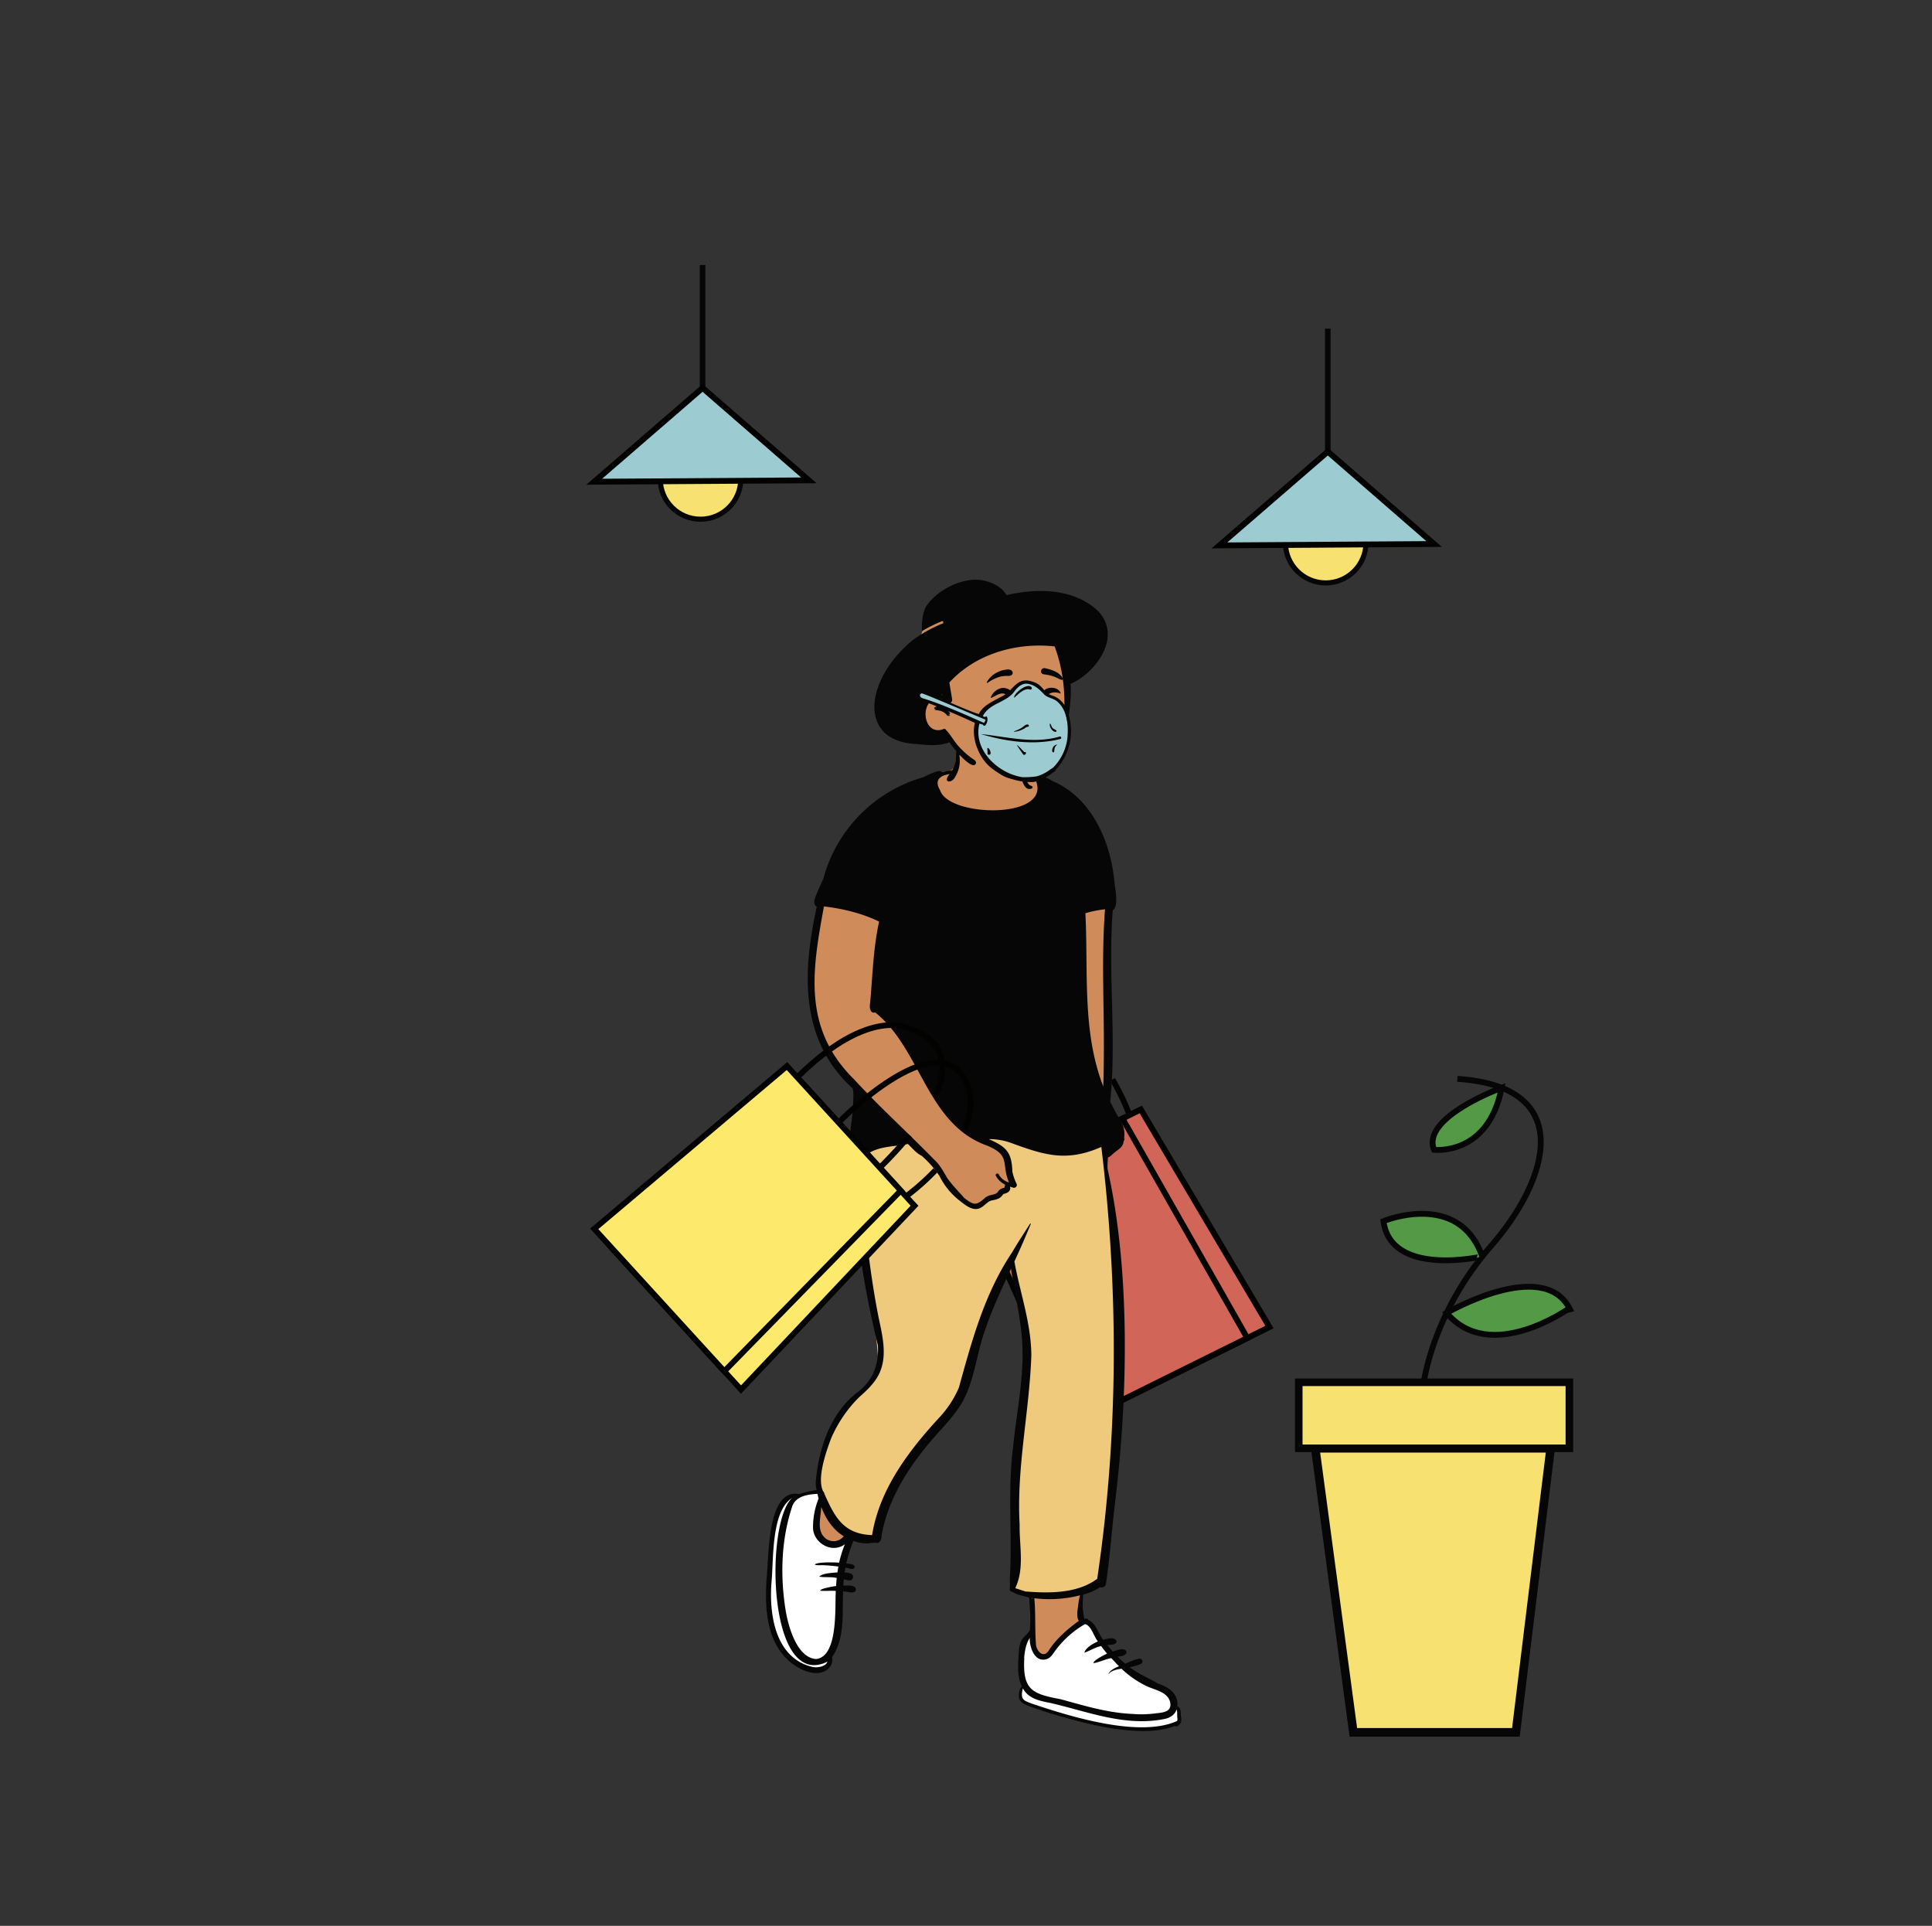 <svg id="Capa_1" data-name="Capa 1" xmlns="http://www.w3.org/2000/svg" viewBox="0 0 991.35 988.1"><rect x="0" y="0" width="991.35" height="988.1" fill="#333333" stroke="none"/><title>Mesa de trabajo 26</title><polygon points="651.39 680.87 562.72 724.82 505.29 608.91 585.36 569.23 651.39 680.87" fill="#d06558" stroke="#020201" stroke-miterlimit="10" stroke-width="3" fill-rule="evenodd"/><polygon points="640 686.52 551.33 730.46 498.4 612.33 505.29 608.91 575.96 573.89 640 686.52" fill="#d06558" stroke="#020201" stroke-miterlimit="10" stroke-width="3" fill-rule="evenodd"/><path d="M549.89,561.65a213,213,0,0,1,11.82,19.4" fill="none" stroke="#020201" stroke-miterlimit="10" stroke-width="2.93" fill-rule="evenodd"/><path d="M505.44,608.93c-25.49-46.73-7.78-62.79-7.78-62.79s12.63-22.83,36.19-2.94" fill="none" stroke="#020201" stroke-miterlimit="10" stroke-width="2.93" fill-rule="evenodd"/><path d="M570.83,553.84a123.27,123.27,0,0,1,8.78,18.34" fill="none" stroke="#020201" stroke-miterlimit="10" stroke-width="2.93" fill-rule="evenodd"/><path d="M532.94,593.74s-33.71-60.13-3-67.15c9.5-2.18,17.87,1.35,24.9,7.26" fill="none" stroke="#020201" stroke-miterlimit="10" stroke-width="2.93" fill-rule="evenodd"/><g id="Introduction"><g id="poses-covid-10"><path d="M603.07,876.23c1.45-6.75-5.18-9-9.37-10.53-3-1.94-14.09-8.67-22.68-17-7-6.8-11.81-15.5-13.8-16.33-1.37-.8-2.12-1.49-2.27-2.08-1.24-5.17-.2-10,0-13.13a27,27,0,0,0,9.6-4.19c.7.24,1.75.53,2.06-.49,2.17-14.44,3.1-28.71,4.86-43.16,6.67-55,7.42-119.35-4.05-169.62a44.51,44.51,0,0,1,.32-6.89c1.55-.16,2.49-1.67,3.76-2.56,2-1.56,4.29-2.76,4.19-5.49.47-.36.42-.56.19-1,1.5-6.44-5.19-13.24-7.08-18.55,3.43-33.62-1.24-65.39,1.37-99,3.29-1.38,1.08-10,.85-13.55-1.83-22.91-13.74-45.55-35.19-53-1.22-.25-3.07-1.65-4.08-.71-2-.78-4.57.75-6.09-1h0a15.61,15.61,0,0,1-2.27-6.15,13.14,13.14,0,0,0,.33,1.77c-3.7-10.42-4.63-13.2-16.53-13.69-5.37-.07-12.44.09-15.56,5.2-1.28,2.38-.89,5.11-1.69,7.61-1.46,4.59-7.76,2.37-11.07,4.75-26.47,8.49-48.18,25.81-55.32,53.62-1.46,3.35-3.12,6.69-4.34,10.15-.19.51-.7,2.25.54,3l.61.38c-7.95,37.13-8.48,68.41,18.22,93.16,2,10.63-3.15,25.16-1.17,35.48-1.13,1.6.3,2.89,1.75,3,.13.07.7.32.85.39-2.3,32.41,7.35,76.08,11.6,93.32.57,10.35-3,18.86-10.23,24.5-8,4.94-23.91,27.28-21,50.71-3.44.67-6.85,1-10.16,2.33-14.44-2.55-14.29,25.29-15.22,35.07-1.55,16.39-2.52,40.13,13.05,50.62,4.1,3,12.42,6.46,16.68,1.7a5,5,0,0,0,1.2-5c7-9.94,5.14-22.94,5.79-34.6,2-.13,4.17.83,6.15.48,2-1.78-5.37-1.3-6.13-1.4.07-1.8.22-3.69.41-5.5a29.59,29.59,0,0,0,3.76.83.77.77,0,0,0,.72-1.22c-.87-.83-3.09-.7-4.33-.82.21-1.52.46-3.11.75-4.58,1.53-.06,3.11.92,4.55.72-1.09-.73-3.15-.51-4.48-1a81.54,81.54,0,0,1,4.28-13.64,21,21,0,0,0,11.45,1.23c1.61.25,2.39-.08,2.65-2.09l-.1-.13c3.12-18.66,13.19-36.46,31.9-56.64,3.69-4.13,7.87-9,10.65-14.44,5.59-11.32,6.54-23.82,10.85-35.57,4-11.82,9.52-23.13,14.68-34.33.76,5.74,1.78,11.63,2.83,17.26,4.66,20,4.2,41.24.78,61.31-5.07,28.1-2.62,56.33-3.75,84.63a29.86,29.86,0,0,1,0,4.82c0,.13,0,.28.18.28h.3c2.43,1.78,5.79,2.1,8.65,3.07,1.21,1,.87,2.45,1,3.63a98.2,98.2,0,0,1,.22,15.36c-2.21,4.23-5,3.35-5.52,9.31-.49,6.81-1.35,14,2,20.1l-1.25.22c-1.87,3.91-.73,6.44,3.65,8.09,21.6,8.47,52,16.15,74.53,9.76.41.41,1,0,1.47-.65a3.09,3.09,0,0,0,.7-1.9C604.86,880.4,605.39,876.61,603.07,876.23Z" fill="#d08b5b" fill-rule="evenodd"/><path d="M564.48,885.18c-3.88-.7-26.18-5.77-39-12.36-2.61-1.35-2-4.53-1.11-6.6.39-.94,1.31-1.66,1.11-1.85-4.08-4.08-1-14.83-1-16.89,0-3.07,5-7.21,4.13-8.86-1-1.91.22,4.61,2.68,8.24a7,7,0,0,0,5.83,3.27l.06,0,0,0c.93-.51,14.88-20.6,20.65-17.64,2.72,1.39,4.18,7.54,7.22,10.09,6.81,5.71,10.1,14.83,35.45,26.58,2.71,1.25,2.73,3.94,2.18,6-.2.77,2.56.75,2.15,1.16-1,1,1.85,7.06-.42,8C595.53,888.18,572.34,886.59,564.48,885.18ZM419.59,765.48a5.18,5.18,0,0,1,1.44,2.68c-.22,7-1.88,12.09-1.93,15.51V784c.1,1.39,2.23,6.72,6.87,7.86q2.64.64,10.31-2.26a85.45,85.45,0,0,0-5.15,23.07c-.6,8.61-.12,18.37-1.24,26a27.16,27.16,0,0,1-5.36,12c-.62.78,2.08,2.26,1.44,2.88-1.18,1.16-4.12,5.15-13.19,2.06-2.64-.9-10.32-5.9-14.63-15.45-3.15-7-3.45-17.15-3.92-26.17-.51-10,1.41-25.52,3.92-34,2.79-9.42,6.26-11.26,7-11.78.17-.12,5.39-1.15,5.89-1.21h.16l0,0a24.47,24.47,0,0,1,7.47-1.35h.19Z" fill="#fff" fill-rule="evenodd"/><path d="M507.27,582.77c2.9-.14,29.82,7.89,35.15,8.35l.37,0c6.91.52,13.57-.72,21.21-4l.24-.1.24-.11,2-.9.26,2.21c8.93,74.26,8.44,147.67-1.55,217.8l-.31,2.13-.41,2.83-.56.4c-5,3.67-11.09,5.88-18.6,6.79a89.78,89.78,0,0,1-17.4.16l-.55,0-.54,0-.6,0-.75-.06-.61-.18-.48-.15-.49-.16-.24-.07-.5-.17-.52-.16-.53-.18-.72-.24h0l-.26-.06-.1,0a2.32,2.32,0,0,1-1.5-1l0-.06,0-.08-.39-.74.36-.75a27.27,27.27,0,0,0,2.44-9.17l0-.22,0-.3,0-.28c.19-2.36-.8-37.07-.23-45.86l0-.89,0-.47.09-1.34c.37-5.06.8-9.58,1.62-17.07l.21-1.83.34-3.08.7-6.19.29-2.58.22-1.94c1.29-11.75,1.85-18.5,2.13-25.84l0-.47,0-.53,0-.56v-.26A89.56,89.56,0,0,0,526.09,681l-.06-.33-.06-.33-.06-.36-.18-1-.13-.7c-.55-2.91-1.16-5.7-2.19-10.06l-.47-2-1.27-5.31c-1.28-5.35-2-8.4-2.55-11.52L519,649l-.13-.69-.17-1-.13.11-.14.13a8.49,8.49,0,0,0-1.22,1.31l0,0,0,0a159.4,159.4,0,0,0-13.14,28.57l-.13.39-.23.63-.31.9c-2.46,7-4.38,13.37-7.95,26.07l-.23.82-.48,1.72-1.25,4.49-.12.29c-1.94,4.79-4.92,9.39-9.41,14.64l-.17.2-.19.22,0,0-.57.62-.55.6-.53.58c-8.71,9.55-15.16,17.82-20.28,26.08-6.6,10.64-10.73,21-12.5,31.45l-.05.32-.06.32-.23,1.44-1.45-.05c-7.35-.24-12.79-2.49-17-7a32.39,32.39,0,0,1-4.7-6.58l-.11-.2-.22-.39c-.88-1.61-6.17-16.73-5-22.7l.07-.36.08-.38,0-.2.09-.41c.81-3.64,12.85-29.27,18.64-35l.2-.2.2-.19,0,0,.69-.62.27-.24.27-.24.32-.29.31-.29c5-4.6,7.5-7.87,8.81-11.7l0-.11.06-.18c1.32-3.74-3.53-37.83-4.39-43.42-3.46-22.36-5.54-46.45-5.2-62.82l0-.61,0-1.21.37-.44a17.27,17.27,0,0,1,7.51-5.08l.17-.06.26-.09a37.11,37.11,0,0,1,7.19-1.62l.19,0,.37-.05.38,0,.4-.06,3.38-.43.8-.1,2.18-.32.43-.08.34-.06.41-.08,1.08-.22.88.85.13.12.43.42.09.1.31.3.85.87a17.12,17.12,0,0,0,4.38,3.63l.06,0,.13.06.3.15.59.55.36.34.34.32a52.63,52.63,0,0,1,7.84,8.92l.09.13.17.27.13.2.15.27a35.23,35.23,0,0,0,10.1,12.23l.16.12.18.13,0,0,.62.48.29.23.21.16.2.15c2.91,2.18,4.78,2.84,6.43,2.32l.06,0,.18-.06.1,0a5.31,5.31,0,0,0,1.56-1l.16-.13.23-.19.16-.14.55-.47.18-.15.2-.17a8.71,8.71,0,0,1,2.75-1.69l.08,0,.18-.07,1.14-.23.28,0,.2-.05c1.94-.43,2.69-.87,3.55-2.09l.05-.06.08-.13.43-.65.78-.16.11,0c1.64-.37,2.1-.83,1.93-1.63v-.09l-.74-2.93,2.87,1,1.05.35.13,0-.44-1-.16-.39-.12-.26a18.26,18.26,0,0,1-1.37-4.37l0-.09,0-.18,0-.37c-.34-8.55-2.1-11-10.6-14.81l-.26-.11-.27-.12-6.44-2.81Z" fill="#efc97c" fill-rule="evenodd"/><path d="M604,883c-19.41,8.71-54.66-2.28-73.73-8.64-5.14-1.85-6.85-2.22-5.41-8.14,2.69,5.2,8.49,6.45,14,7.5,18.82,4.28,38,12.2,58.12,8.34,3-.47,5.88-2.07,6.74-5,.53,1.25.2,3,.41,4.32A3.36,3.36,0,0,1,604,883m-78.5-32.4c.35-3.5.91-7.19,2.9-10.27-.22,5,2.78,13.47,9.35,10.65,1.86-1,2.9-3,4.1-4.57a50.2,50.2,0,0,1,14.85-13.11c3.2.55,4.58,6.42,6.65,8.87-2.3,1-6.48,3.36-6.9,5.78,2.88-1,5.52-2.77,8.54-3.4,1,1.33,2,2.63,3.07,3.88-1.41.62-7.08,3.48-7,4.91,3.07-.5,6-2,9.12-2.62,1.37,1.36,2.62,2.83,4,4.19-2.06.85-4.24,1.8-5.36,3.77-.06.09.08.19.15.11,1.54-1.86,4.2-2.21,6.5-2.62a49.89,49.89,0,0,0,11.92,8.45c4.42,2.42,11.16,3,12.92,8.22,1.41,5.25-3,5.81-7,6.19a55.27,55.27,0,0,1-12.32.33c-12.74-.53-24.79-4.28-36.83-7.56-14.72-2.71-19.5-4.9-18.56-21.2M530.72,820a63,63,0,0,0,23.44-1.48,48.42,48.42,0,0,0-1.11,6.64h0a24,24,0,0,0-.28,2.51c.05,1.28,0,2.85.81,3.92-5.64,4.17-11.15,8.82-15.06,14.63-2.6,4.74-6,1.86-6.9-1.94-.56-6.7-.3-13.1-.57-19.53h0c-.07-1.58-.17-3.17-.33-4.75m-.91-.14c0,.23-.06.47-.1.7,0-.25-.07-.49-.13-.74l.23,0m-3.93-3.39c-1.3-.4-2.6-.82-3.89-1.25-.32-.11-.85-.14-1-.46,4.81-10,2-21.66,2.21-32.37-1.68-29.21,5-57.9,6-86.93-.08-16.45-5.8-32.13-8.7-48.2,3-6.35,5.74-12.77,8.42-19.23.09-.2-.24-.32-.35-.14-3.16,4.86-6.32,9.72-9.25,14.72C505.08,663.81,498.7,687.94,492,712a53,53,0,0,1-9.57,14.81c-16.13,17.41-31.18,37.28-34.94,60.81-15-.5-19.29-9.68-24.52-21.26,0,0,0-.09.05-.13a4.45,4.45,0,0,1-.42-1l-.15.12c-3.49-6.68,1.45-20.59,4.1-27.56a67.14,67.14,0,0,1,14.28-20.92c4.53-4,9.21-8.4,11.16-14.17,3.24-9,.38-19.09-1.44-28.16-4.39-22.47-8.64-57-8-80,5.61-6.68,15.44-6,23.31-7.6,2.3,2.16,4.26,4.71,7.13,6.11a54.61,54.61,0,0,1,9,10.19,37,37,0,0,0,11,13.24c2.45,1.94,6,4.74,9.4,3.56,2.43-.79,3.78-3.24,6.17-4.06,2.88-.58,4.6-.79,6.3-3.38,2-.4,4-1.4,3.4-3.78.53.19,1.07.36,1.6.54a1.48,1.48,0,0,0,1.86-1.78,27.12,27.12,0,0,1-2.24-6.37c-.37-10-2.95-12.76-12.14-16.77a33.46,33.46,0,0,1,10.78,1.72c17.42,6.37,28.85,10.3,47,2.3C574,661.9,573.9,736.82,563,810.05c-10.36,7.66-24.79,7.46-37.16,6.46M421.34,774.12c0-.3.07-.6.11-.9,2.18,5.93,5.92,11.56,11.49,15a6.66,6.66,0,0,1-9.08,1.28c-4.89-3.67-2.85-10.29-2.52-15.37m9.28,27.63c-2.16-.16-11.44-.48-12.55,1,1.25.53,3,.24,4.32.3q3.93.16,7.82.7-.29,1.51-.51,3c-2.61.25-7.7.36-9.36,2.19,3,.47,6,0,9,.64-.14,1.38-.25,2.77-.33,4.16-1.18.12-8.14,1.27-8.13,2.37,2.6.34,5.36-.11,8,.15-.58,8.3,1.37,33.39-10,34.93-9.93-.52-14.29-16.61-15.64-24.33-3-18-2.48-37.16,3.45-54.5,2.12-4.82,7.89-5.66,12.77-5.91.18.82.37,1.62.57,2.43a39.23,39.23,0,0,0-2.84,15.37c.44,7.45,9.64,13,16.33,8.07a58.85,58.85,0,0,0-2.94,9.43m-13.14,53.62c-19.67-4.22-22.9-27-21.55-43.74,1.11-11.66-.22-36.23,10.54-43.08-13.91,12.69-12.7,99.12,18.13,84-.77,2.44-4.72,3.14-7.12,2.79m22.19-258a1.65,1.65,0,0,0,.36-.16c0,2.88,0,5.75.12,8.62q-.3-4.23-.48-8.46M438,553.54c-26.25-26.15-21.24-55.81-15.21-88.48,9.73,1.16,19.52,3.5,28.29,7.78-3.1,14.42-3.29,27.49-4.63,42.12-.4,1.81.06,5.3,2.62,4.49,23.57,18.71,26.31,57.14,57.24,68.26,12.6,5.12,7.28,9.28,11.45,18.95a8.28,8.28,0,0,1-5.32-4.18c-.49-.91-1.92-.11-1.44.8a10.55,10.55,0,0,0,4.79,4.52,4,4,0,0,0-.36,1.57c-3.68.75-2.65,2.5-5.13,3.33-1.63.45-3.19.64-4.6,1.63-4.78,4.45-6,4.12-11.1.2.07-.35-6.92-7.17-9.08-11-1.81-3.19-3.7-6.39-6.46-8.85-13.53-13.85-28-26.93-41.06-41.16m129-87c-1.34,18.5-1,35-.71,53.54.17,12.45.25,24.92-.18,37.37-11-28.34-7.62-59.1-9.18-88.89a57.22,57.22,0,0,1,10.07-2m-78.65-71.07c0,.06-.08.13-.12.2l-.82.07.94-.27m37.39,2.17,0-.09.08.05a.1.1,0,0,0-.05,0M605.91,879.4c-.06-1.47-.08-3.38-1.81-3.9.79-6.35-4.49-10-10-11.73-4.72-2.89-10.08-4.91-14.42-8.39a22.62,22.62,0,0,0,5.82-1.71,1.42,1.42,0,0,0-.76-2.66c-2.6.34-4.93,1.66-7.37,2.58-1.38-1.14-2.72-2.33-4-3.58,1.58-.31,3.59-.2,4.5-1.76a1.13,1.13,0,0,0-.18-1.38c-1.6-1.62-4.77,0-6.76.47-.95-1.1-1.87-2.22-2.78-3.36,1.5-.13,5.4.14,4.64-2.33-1.47-1.94-4.62-.78-6.74-.38-2.68-3.3-3.55-8.37-7.75-10.19-.15-.8-1.2-.74-1.9-.5a38.49,38.49,0,0,1-.78-5.38h-.05c0-2.35.05-4.71.19-7.06a27.56,27.56,0,0,0,8.8-3.85,2.11,2.11,0,0,0,2.88-1.45c2.16-14.33,3.12-28.83,4.87-43.21,6.4-53,7.79-117.58-4-169.89a40.52,40.52,0,0,1,.25-5.93c1.41-.38,2.25-1.75,3.42-2.55,2.17-1.77,4.38-2.76,4.58-5.85a1.39,1.39,0,0,0,.25-1.6,12.93,12.93,0,0,0-2-9.06c-1.85-3.12-3.6-6.27-5.14-9.54,3.37-33-1.21-65,1.3-98.2,3.21-1.7,1.19-11.14.89-14.29-1.87-20.67-11.53-43.5-32.06-52.1-1.44-1.22-3.45-1.63-5.21-2.3-1.19-.58-3.13-1.09-3.94.27-.86-.4-3.64-.71-4.6-1.4a.69.69,0,0,1-.31-.43l-.25,0c-.87-1.24-1.71-9.88-2.79-9.27-1.18,3-.36,6.32.76,9.32.78,2.65,1.85,9.46,6,7.72.71-.36.27-1.28-.37-1.35-2-.56-2.4-3.44-3.15-5.13.89.74,5,1.86,5.43,2.1,8.88,20.37-44.8,19.3-49,5.26-3-4.86-.41-7.48,4.95-8.26-3.94,4.38,1.05,5.35,3,1.05a15.44,15.44,0,0,0,2-10.35c.32-1.24.59-2.9-1.27-2.57-.06-.16-.16,0-.13.09-.67,1.07-.2,2.63-.44,3.87a15.54,15.54,0,0,1-1.77,5.84q-2.73.52-5.45,1.13c-1.08-2.2-8.11,2.19-10,2.71a74.16,74.16,0,0,0-50.81,52c-1.49,3.31-3.09,6.64-4.31,10.06-.54,1.48-.54,3.31.95,4.27-7.28,33.39-9.06,68.18,18.45,93.22.63,2.71.21,5.59.19,8.35.23,6.29-5.14,27.84,1.1,30.62-1.82,27.92,5,65.9,11.65,92.83.49,9.26-2.3,17.68-9.82,23.52-14.29,10.68-20.31,28.5-22,45.49a14.66,14.66,0,0,0,.38,5.23,50.57,50.57,0,0,0-9,2.08c-16.59-3.17-15.4,32.44-16.67,43-1,15.63-.38,34.36,14,44.59,4.83,3.43,13.35,6.73,18.06,1.53a6.05,6.05,0,0,0,1.53-5.49c6.75-9.88,5.15-22.5,5.66-33.73,1.76.06,3.69.85,5.43.41a1.5,1.5,0,0,0,.38-2.75c-1.64-.93-3.86-.58-5.7-.64.06-1.07.14-2.15.24-3.23,1.74.43,4.23,1.45,4.75-1,.21-2.21-2.59-2.38-4.33-2.47.13-.84.26-1.67.42-2.49,1.33.13,2.73,1,4,.57a1,1,0,0,0,.46-1.65c-1-1-2.73-.79-4.06-1.09a78.83,78.83,0,0,1,3.68-11.56,19.67,19.67,0,0,0,8,1.25,13.43,13.43,0,0,1,4.38-.19c1.58-.42,2-2.11,2.16-3.5l-.1-.14c3.67-21.34,16.82-39.78,31.57-55.66,4.06-4.55,8-9.28,10.81-14.67,5.6-11.28,6.61-24,10.9-35.7,3.61-10.64,8.44-20.85,13.17-31.07,1.9,13.46,5.45,26.7,5.85,40.36.62,17.27-3.18,34.28-4.81,51.42-2.92,22.55-.27,45.23-1.68,67.8a30.73,30.73,0,0,1,0,4.7,1.22,1.22,0,0,0,1.18,1.45c2.45,1.61,5.53,2.18,8.35,2.87.79.6.45,2.07.59,3s.11,1.81.16,2.71h0a65,65,0,0,1,0,11.26c-2.76,4.08-4.75,3.43-5.52,9.62-.42,6.47-1.35,13.46,1.48,19.34-1.27.28-1.75,4.14-1.56,5.17.33,2.88,2.87,3.79,5.32,4.78,18,6.73,56.11,17.8,74.55,10.18,1.33.75,2.8-.71,3.23-1.89.56-1.44,0-2.83-.06-4.26" fill="#060606" fill-rule="evenodd"/><g id="Head"><path d="M547.52,352.05a109.32,109.32,0,0,0-.86-13.9A20.93,20.93,0,0,0,541,326.4c-6.72-6.89-16.47-8.57-25.54-10.12l-15.51-2.63c-4.74-.81-9.79-2.09-14.57-.95a15.06,15.06,0,0,0-6.18,3.41,21.7,21.7,0,0,0-4.85,5.09,19,19,0,0,0-2,6.63c-.44,2.55-.78,5.13-1,7.72a96.61,96.61,0,0,0-.2,15.59c.17,2.51.44,5,.79,7.52.17,1.24.36,2.48.58,3.71.07.36.12.76.18,1.17a12.17,12.17,0,0,0-.74,4.28c.06,4.23,3.63,6.9,7.23,8.33,2.08.83,4.26,1.39,6.31,2.32a14,14,0,0,1,5.1,4.36,49.64,49.64,0,0,0,9.6,9.11c7.68,5.46,17.41,8.05,26.73,6.09a23.9,23.9,0,0,0,6.5-2.31,14.56,14.56,0,0,0,5.06-4.84,47.68,47.68,0,0,0,5.62-12.11A70.4,70.4,0,0,0,547,365.61a100.72,100.72,0,0,0,.57-13.56Z" fill="#d08b5b" fill-rule="evenodd"/><path d="M498,297.57c6.42-.89,15.28,2,18.47,7.79,15.26-3.61,34.51-3.73,47.09,8.27,13.13,14.23-3.36,33-14.29,37.23.8,3.87-.45,28.7-9.23,39.77-7,9.38-23.19,13.71-30.7,2.5l-.06-.09c-.81-1.29-.11-1.25.71-.29,7.36,6.48,17.35,6.59,25.06-.25,14.44-12.49,12.95-43.13,6.08-60.85-19.57-2.16-40.52,3.78-54,18.54l.91,5.51c.16.94.34,1.87.47,2.82a2,2,0,0,1-.32,1.69c-1.38,1.61-3.7-.81-5.61-1.78a8,8,0,0,0-1.69-.07c-9.18,1.19-7.37,19,2.72,15.91.85-.53,1.58-.37,1.91.4,2.4,2.21,4,6.14,8,9.93a32.2,32.2,0,0,0,4.28,3.76c.93.94,3.74,1.91,2.85,3.52C499,395.56,489,384,487.25,380.82c-5.51,2.18-11.61,1.44-17.32.9-30.1-1.56-26.08-33.35-1.41-53.42a69.25,69.25,0,0,1,15.1-8.37c.73-.29.41-1.49-.33-1.19a73.88,73.88,0,0,0-10.24,5.08v-1.18a32.61,32.61,0,0,1,.37-5.83,14.3,14.3,0,0,1,.9-3.59C474.87,310.14,483.45,299.58,498,297.57Zm-17.54,64.89c.47-.44,1.33.09,1.75.07a6.71,6.71,0,0,1,2.84,1.15,8,8,0,0,1,1.19.81h0l0,0c.44.32,2,2.09,1,1.61-.07-.1-.15-.19-.23-.29l0,0,.05.08c.87,1.31-.63-.07-.86-.43l0,0,.3.37.1.12.06.07c1,1,1,1.87-.13.41a.39.39,0,0,1,.09.21l.07.09c.91,1.18.17.76-.28.25l0,0h0c.42.66-.42.2-.57-.15v0a1.62,1.62,0,0,1-.29-.32h0a7.46,7.46,0,0,0-2.89-1.8l-.43-.07a11.62,11.62,0,0,0-1.77-.26.37.37,0,0,1-.2-.14c-.9,0-.62-.4-.25-.46h-.06c-.58-.06-1-.27-.39-.39l.07,0a.08.08,0,0,1,0,0c-.5-.06-.18-.54.1-.42-.12-.39.42-.2.48-.25a.31.31,0,0,1,.15-.11C480.47,362.45,480.4,362.46,480.48,362.46Zm3.06-6.19-.12.07a1,1,0,0,1-.29.11l.41.19v-.37Z" fill="#060606" fill-rule="evenodd"/><path id="eye" d="M505.66,366.55c.47-1.07,1.79-2.45,3.94-4.12.65,3.7.73,6.12.22,7.27-.63,1.41-2.88,4-4.54,3.24S504.48,369.21,505.66,366.55Z" fill="#fff" fill-rule="evenodd"/><path d="M545.77,365.09a11,11,0,0,0-3.24-3.49q-.79,4.69-.18,6.15c.52,1.19,2.37,3.35,3.73,2.74S546.74,367.34,545.77,365.09Z" fill="#fff" fill-rule="evenodd"/><path id="teeth" d="M518.3,373.07h18.11l1.08,3q-13.51,3.13-18.26,1.11Z" fill="#fff" fill-rule="evenodd"/><path d="M528.9,372.3c2.55,0,6.38-.08,8.93.07.73,0,1.1,1.09,1.15,1.59.49,4.63-3.22,8.33-7.3,9.76-3.79,1.33-8.8,1.58-12.19-.9a10.35,10.35,0,0,1-3.3-4.24,11.68,11.68,0,0,1-.84-2.79,5.21,5.21,0,0,1-.08-2.45c.37-1,1.4-.91,2.29-.93l3.65-.07C523.78,372.31,526.34,372.31,528.9,372.3Zm7.08,1.35c-1.15.13-13.82.22-15.78.26-.3,0-.6,0-.92,0a2.41,2.41,0,0,0,1,2.29,51.9,51.9,0,0,0,8.76.34c2.06-.09,7.42-1.34,7.42-1.88S536.18,373.63,536,373.65Zm-25.64-11.88a.55.55,0,0,1,.82.46,18.46,18.46,0,0,1-.35,2.51c0,.89.07,1.79,0,2.68a8.23,8.23,0,0,1-1.42,4.43c-1.08,1.54-3.93,3.22-5.29,1-1-1.6-.21-3.93.5-5.48a12.72,12.72,0,0,1,2.28-3.3c.61-.65,1.88-2.11,2.85-2,0,0,.06,0,.05.08l0,.08A1.62,1.62,0,0,1,510.34,361.77Zm-.74.84c-.17.2-.41.37-.61.57-.42.43-.85.86-1.23,1.33a13.56,13.56,0,0,0-1.72,2.82c-.54,1.19-1.43,3.24-.79,4.57.34.71,1.21.59,1.81.24a5.27,5.27,0,0,0,2.06-3.22,15.44,15.44,0,0,0,.15-4A6.06,6.06,0,0,1,509.6,362.61Zm32.21-2.94a.65.65,0,0,1,1-.56,4.12,4.12,0,0,1,1.5,1.86c.49.82,1,1.64,1.46,2.46a19.84,19.84,0,0,1,2.47,4.63c.64,2.44-1.48,4.22-3.82,3.7s-3.35-3.38-3.29-5.6a19.63,19.63,0,0,1,.52-3.48c.14-.66.18-1.39.36-2.06A2.25,2.25,0,0,1,541.81,359.67Zm-11.75,1h.13c7.91,1.36,3.81,15-6.29,7.51-1.2-1,.25-3.11,1.55-2.28,1.4,1.08,4.23,3.45,6.21,1.38,1.67-2.34-.7-4.55-2.26-5.5-.41-.29-.08-1.26.79-1.11ZM543,362.42c-.1.65-.24,1.27-.31,1.74-.27,1.82-.46,4.18,1.05,5.56a2.05,2.05,0,0,0,2.49.25c1.08-.8-.06-2.35-.56-3.18-.75-1.22-1.49-2.45-2.22-3.68C543.31,362.89,543.15,362.66,543,362.42ZM514,353a6,6,0,0,1,6.29,3.74,1.52,1.52,0,0,1-.7,1.71,1.56,1.56,0,0,1-1.82-.24c-.72-.57-1.06-1.48-1.85-2a3.34,3.34,0,0,0-2.32-.34c-1.8.3-3.22,1.46-4.87,2.14-.23.1-.36-.2-.28-.37A7.81,7.81,0,0,1,514,353Zm25.08-.1c2.07-.18,4.54.72,5.19,2.85a.07.07,0,0,1-.09.09,7.71,7.71,0,0,0-4-.51c-.86.15-2.57.76-2.63,1.75a1.48,1.48,0,0,1-2.73.74c-.84-1.13-.12-2.67.81-3.49A5.86,5.86,0,0,1,539.09,352.85Zm-19.83-8.63a1.4,1.4,0,0,1,0,1.95c-1.06.85-2.24.52-3.51.59a13.9,13.9,0,0,0-3.07.53,21,21,0,0,0-5.91,3c-.25.17-.5-.15-.38-.38a12.26,12.26,0,0,1,5.33-5,13.31,13.31,0,0,1,3.62-1.26l.39-.07C516.92,343.46,518.41,343.26,519.26,344.22Zm16.82-1.45.29.06c3.22.68,7.41,2,8.94,5.19.06.44,0,.54,0,.6l0,0a.41.41,0,0,1-.27.19l-.16,0a9,9,0,0,1-1.79-.7l-.58-.28a17.34,17.34,0,0,0-2.08-.89,24.73,24.73,0,0,0-4.72-1,1.93,1.93,0,0,1-.95-.36,1.57,1.57,0,0,1-.37-2,1.5,1.5,0,0,1,.75-.64A1.73,1.73,0,0,1,536.08,342.77Z" fill="#060606" fill-rule="evenodd"/><path d="M537.14,357.18a26.81,26.81,0,0,0-6-5.11,1.3,1.3,0,0,0-.79-1.47c-6.45-2.41-10.55,4.53-15.22,7.63a12.45,12.45,0,0,1-3.41,1.49,12.24,12.24,0,0,0-6.35,4.38,11.85,11.85,0,0,0-2.75,3.26c-.25.45-22.93-10.33-28.09-11.53-2.45-.82-3.77,1.49-.67,2.67,8.14,3.12,24.09,10.09,27.65,12.1a12.34,12.34,0,0,0-.23,7,9.92,9.92,0,0,0,2.68,8.56c.45.66,1.15,1.13,1.6,1.71,1.65,4.3,5.59,6.38,10.21,8.43,7.35,3.27,13.76,3.92,17.79,2.49,10.46-4,16.52-15.71,14.57-26.4C546.31,364.86,546.69,358.26,537.14,357.18Z" fill="#9ccbd2" fill-rule="evenodd"/><path d="M514.45,357.13c6.29-3.51,7.35-10.66,16.48-7,2.85,1.15,3.85,2.85,5.75,5a10.46,10.46,0,0,0,3.45,1.81c4.65,1.55,7.38,5.93,8.42,10.54a29.12,29.12,0,0,1-7.09,27.73.4.4,0,0,1-.13.55q-.58.31-1.17.66c-2.43,2.1-7.37,4.86-11,4.86a32.83,32.83,0,0,1-20.86-7.56c-6.17-5-10.06-15.34-8.06-22.8-11.46-5.4-22.09-9.5-26.52-11.28-1.1-1.14-1.11-1.57,0-1.26,10.42,2.94,30.95,12.51,31.19,12.52a4.24,4.24,0,0,0,.79-1.67c-.48-.05-28.79-12.26-32.32-13.39l-.18-.06c-1.68-.53-1.26-.94,0-.87,2.61.15,24.77,10.43,29.08,11.46C504.17,362,509.65,359.76,514.45,357.13ZM528.19,351c-3.51-1-6.08,1.51-8,4.17-4.42,5.48-12.48,5.65-15.81,12.16l-.1.2,1.32.39,0-.06c.1-.16.41-.57.67-.2,1.36,1.47-.77,6.33-1.89,4.19l0-.07-1.83-.5c-3.31,13.38,9.3,25.43,22,27.47a44.24,44.24,0,0,0,7.41-.43,19.77,19.77,0,0,0,4.36-1.83c1.43-.72,2.62-1.83,4-2.6A25.81,25.81,0,0,0,547.67,379c.7-6.72,0-15.27-5.79-19.54-1.92-1.21-4.29-1.54-6-3.05C533.74,354.05,531.29,351.7,528.19,351Zm-6.3,31.44c-.06-.1.08-.19.15-.12q1.85,1.73,3.56,3.58l.22-.06a.51.51,0,0,1,.58.72l0,.09c-.3.52-1,1-1.43.35C523.86,385.52,522.84,384,521.89,382.44Zm-15.18,2.75v0c0-.45-.38-1.58.36-1.41a3.46,3.46,0,0,1,1.22,2.73c0,1-1.63,1-1.59,0A9.11,9.11,0,0,0,506.71,385.19Zm35.55-3.12a.1.1,0,0,1,.08.19c-1.36.77-1.25,2.3-1.46,3.58C539.32,386.88,539.48,382.43,542.26,382.07Zm-38.93-5.43c13.06,1.31,27.12,5.21,40.48,1.25a.65.65,0,0,1,.32,1.25C530.66,382.55,516.36,380.51,503.33,376.64Zm35.43-5.4c.41-.09.79,1.9,1.41,2.27.31.63,2.77,1.18,1.73,1.94C540.14,375.82,538.2,372.83,538.76,371.24Zm-11.48.47a.69.69,0,0,1,.62.49c.27.78-.89.66-1.33.92a11.67,11.67,0,0,1-6.18,2.32c-.14,0-.14-.19,0-.23l.39-.15a20.89,20.89,0,0,0,3.57-1.71C525.24,372.77,526.12,371.69,527.28,371.71ZM520.38,358c-.31-2.23,6.73-7.84,8.88-5.43a.74.74,0,0,1-.91,1.15C525.35,353,522.47,356.25,520.38,358Z" fill="#060606" fill-rule="evenodd"/></g></g></g><polygon points="380.22 712.95 313.48 639.87 409 552.65 469.26 618.64 380.22 712.95" fill="#fdea6c" stroke="#020201" stroke-miterlimit="10" stroke-width="2.93" fill-rule="evenodd"/><polygon points="371.65 703.57 304.91 630.49 403.82 546.97 409 552.65 462.19 610.89 371.65 703.57" fill="#fdea6c" stroke="#020201" stroke-miterlimit="10" stroke-width="2.93" fill-rule="evenodd"/><path d="M466.75,582.46a212.29,212.29,0,0,1-15.38,16.71" fill="none" stroke="#020201" stroke-miterlimit="10" stroke-width="2.93" fill-rule="evenodd"/><path d="M409,552.8C446.89,515.39,467.22,528,467.22,528s25.43,5.83,12.82,34" fill="none" stroke="#020201" stroke-miterlimit="10" stroke-width="2.93" fill-rule="evenodd"/><path d="M480,600.42a123.82,123.82,0,0,1-15.2,13.5" fill="none" stroke="#020201" stroke-miterlimit="10" stroke-width="2.93" fill-rule="evenodd"/><path d="M431.22,575s48.48-49,63.72-21.41c4.72,8.53,3.64,17.55-.1,25.94" fill="none" stroke="#020201" stroke-miterlimit="10" stroke-width="2.93" fill-rule="evenodd"/><circle cx="359.45" cy="245.73" r="20.67" fill="#f7e171" stroke="#060606" stroke-miterlimit="10" stroke-width="2.62"/><line x1="360.51" y1="135.95" x2="360.51" y2="202.25" fill="#fff" stroke="#060606" stroke-miterlimit="10" stroke-width="2.86"/><polygon points="304.91 247.16 360.51 199.04 415.05 246.45 304.91 247.16" fill="#9ccbd2" stroke="#020201" stroke-miterlimit="10" stroke-width="3" fill-rule="evenodd"/><circle cx="680.25" cy="278.41" r="20.67" fill="#f7e171" stroke="#060606" stroke-miterlimit="10" stroke-width="2.62"/><line x1="681.32" y1="168.63" x2="681.32" y2="234.92" fill="#fff" stroke="#060606" stroke-miterlimit="10" stroke-width="2.86"/><polygon points="625.71 279.83 681.32 231.72 735.85 279.12 625.71 279.83" fill="#9ccbd2" stroke="#020201" stroke-miterlimit="10" stroke-width="3" fill-rule="evenodd"/><polygon points="777.84 888.81 694.43 888.81 674.88 743.08 795.66 743.08 777.84 888.81" fill="#f7e171" stroke="#060606" stroke-miterlimit="10" stroke-width="4.41" fill-rule="evenodd"/><rect x="666.42" y="709.22" width="138.86" height="33.86" fill="#f7e171" stroke="#060606" stroke-miterlimit="10" stroke-width="3.88"/><path d="M730.58,709.22s4.49-35.65,34.43-69.86,44-81.84-17.22-85.83" fill="none" stroke="#060606" stroke-miterlimit="10" stroke-width="3" fill-rule="evenodd"/><path d="M709.88,626.52s38.68-16,50.7,18.13C760.58,644.65,713.68,655.51,709.88,626.52Z" fill="#549946" stroke="#060606" stroke-miterlimit="10" stroke-width="3" fill-rule="evenodd"/><path d="M770.52,558.1S729,573.3,735.85,589.93C735.85,589.93,763.68,593.29,770.52,558.1Z" fill="#549946" stroke="#060606" stroke-miterlimit="10" stroke-width="3" fill-rule="evenodd"/><path d="M742.31,673.63s49.07-28.57,63-2.43C805.28,671.2,764.76,700.3,742.31,673.63Z" fill="#549946" stroke="#060606" stroke-miterlimit="10" stroke-width="3" fill-rule="evenodd"/></svg>